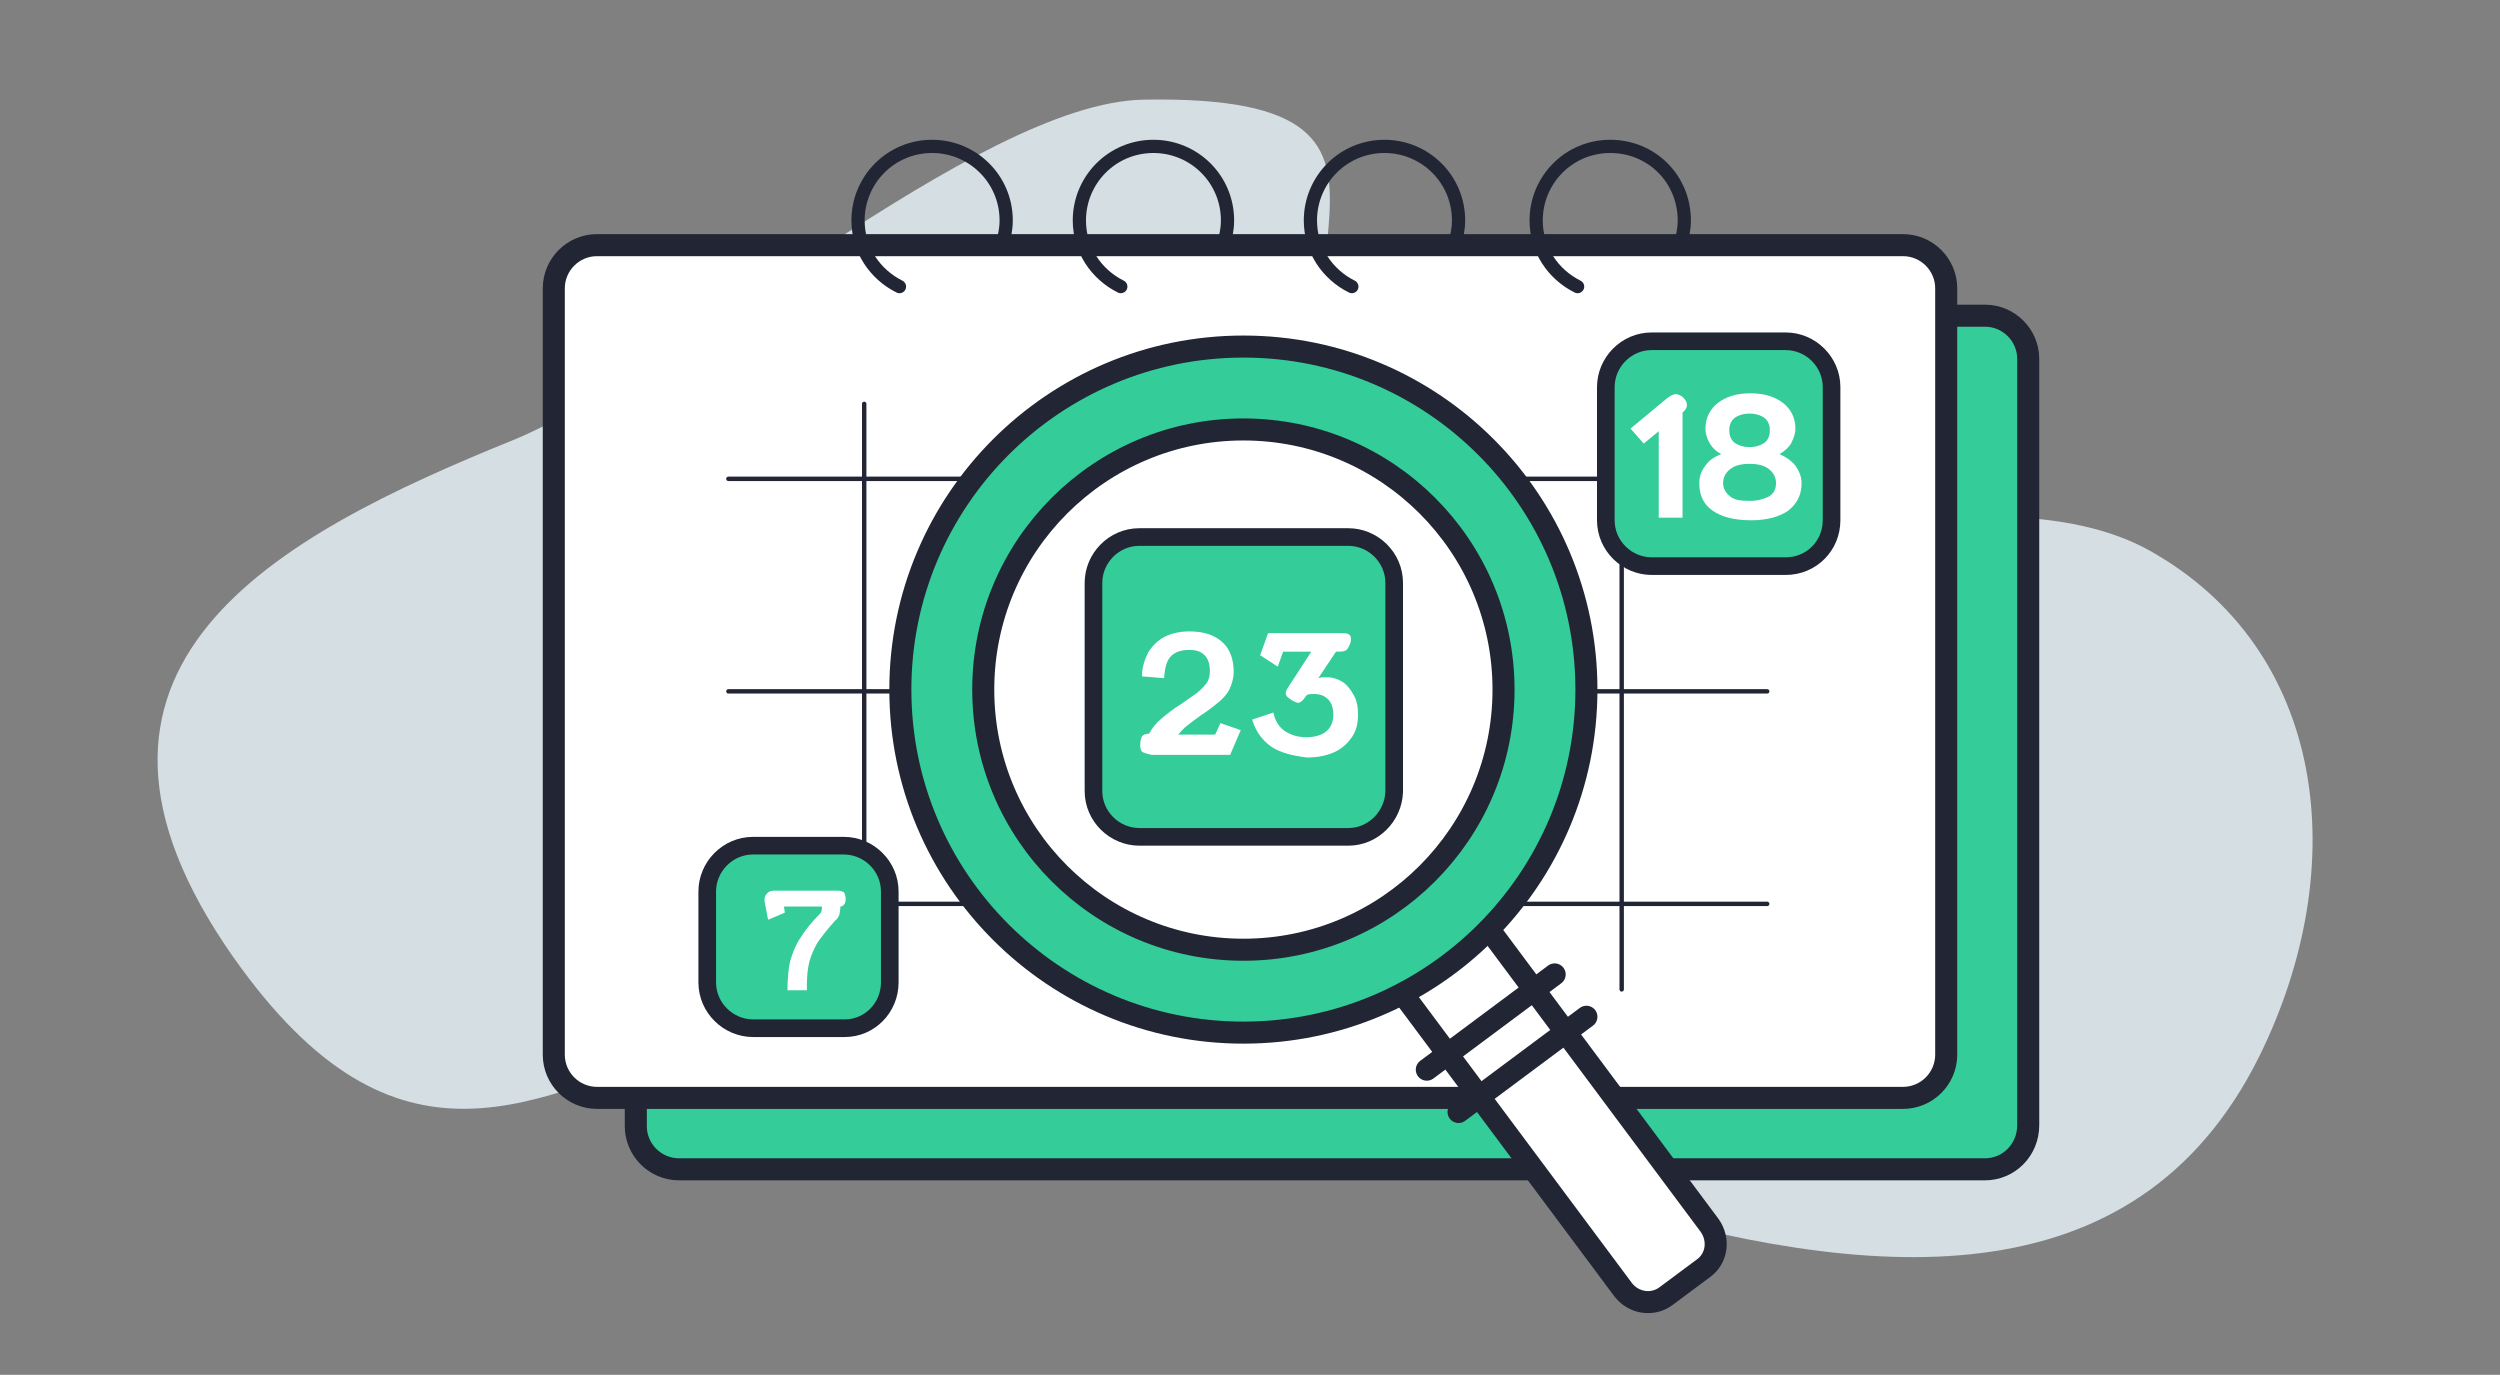 <?xml version="1.0" encoding="utf-8"?>
<!-- Generator: Adobe Illustrator 22.0.0, SVG Export Plug-In . SVG Version: 6.00 Build 0)  -->
<svg version="1.1" id="Layer_1" xmlns="http://www.w3.org/2000/svg" xmlns:xlink="http://www.w3.org/1999/xlink" x="0px" y="0px"
	 viewBox="0 0 283.5 155.9" style="enable-background:new 0 0 283.5 155.9;" xml:space="preserve">
<rect x="0" y="0" width="283.5" height="155.9" fill="#808080" stroke="none"/>
<style type="text/css">
	.st0{fill:#D4DEE3;}
	.st1{fill:#FFFFFF;}
	.st2{fill:#FFFFFF;stroke:#222634;stroke-width:3.159;stroke-linecap:round;stroke-linejoin:round;stroke-miterlimit:10;}
	.st3{fill:#4EBD93;}
	.st4{fill:#222634;}
	.st5{fill:#E6E6E5;}
	.st6{fill:#34CC98;}
	.st7{fill:none;stroke:#222634;stroke-width:1.731;stroke-miterlimit:10;}
	
		.st8{fill:#FFFFFF;stroke:#222634;stroke-width:1.731;stroke-linecap:round;stroke-linejoin:round;stroke-miterlimit:10;stroke-dasharray:1.731,3.463;}
	.st9{fill:#FFFFFF;stroke:#222634;stroke-width:2.123;stroke-linecap:round;stroke-miterlimit:10;}
	.st10{fill:none;stroke:#34CC98;stroke-width:3.184;stroke-linecap:round;stroke-miterlimit:10;}
	.st11{fill:none;stroke:#222634;stroke-width:1.838;stroke-linecap:round;stroke-miterlimit:10;}
	.st12{fill:none;stroke:#34CC98;stroke-width:2.123;stroke-linecap:round;stroke-linejoin:round;stroke-miterlimit:10;}
	.st13{fill:#34CC98;stroke:#222634;stroke-width:2.123;stroke-linecap:round;stroke-miterlimit:10;}
	.st14{fill:#EDEFF3;}
	.st15{fill:none;stroke:#222634;stroke-width:3.159;stroke-linecap:round;stroke-linejoin:round;stroke-miterlimit:10;}
	.st16{fill:none;stroke:#222634;stroke-width:0.641;stroke-miterlimit:10;}
	.st17{fill:none;stroke:#222634;stroke-width:2.564;stroke-miterlimit:10;}
	.st18{fill:#FFFFFF;stroke:#222634;stroke-width:3;stroke-linecap:round;stroke-linejoin:round;stroke-miterlimit:10;}
	.st19{fill:#222634;stroke:#222634;stroke-width:3;stroke-linecap:round;stroke-linejoin:round;stroke-miterlimit:10;}
	.st20{fill:#34CC98;stroke:#222634;stroke-width:3;stroke-linecap:round;stroke-linejoin:round;stroke-miterlimit:10;}
	.st21{fill:none;stroke:#222634;stroke-width:2.5;stroke-linecap:round;stroke-linejoin:round;stroke-miterlimit:10;}
	.st22{fill:none;stroke:#222634;stroke-linecap:round;stroke-linejoin:round;}
	.st23{fill:none;stroke:#222634;stroke-linecap:round;stroke-linejoin:round;stroke-dasharray:2.859,2.859;}
	.st24{fill:none;stroke:#222634;stroke-linecap:round;stroke-linejoin:round;stroke-dasharray:2.903,2.903;}
	.st25{fill:none;stroke:#222634;stroke-width:1.5;stroke-linecap:round;stroke-linejoin:round;stroke-miterlimit:10;}
	.st26{fill:#FFFFFF;stroke:#222634;stroke-width:2.5;stroke-linecap:round;stroke-linejoin:round;stroke-miterlimit:10;}
	.st27{fill:#34CC98;stroke:#222634;stroke-width:2.5;stroke-linecap:round;stroke-linejoin:round;stroke-miterlimit:10;}
	.st28{fill:none;stroke:#222634;stroke-width:0.75;stroke-linecap:round;stroke-linejoin:round;stroke-miterlimit:10;}
	.st29{fill:none;stroke:#222634;stroke-width:0.5;stroke-linecap:round;stroke-linejoin:round;stroke-miterlimit:10;}
	.st30{fill:#34CC98;stroke:#222634;stroke-width:2;stroke-linecap:round;stroke-linejoin:round;stroke-miterlimit:10;}
	.st31{fill:none;stroke:#34CC98;stroke-width:3;stroke-linecap:round;stroke-linejoin:round;stroke-miterlimit:10;}
	.st32{fill:none;stroke:#34CC98;stroke-width:2;stroke-miterlimit:10;}
	.st33{fill:none;stroke:#222634;stroke-width:1.731;stroke-linecap:round;stroke-linejoin:round;stroke-miterlimit:10;}
	.st34{fill:#FFFFFF;stroke:#222634;stroke-width:2.464;stroke-linecap:round;stroke-linejoin:round;stroke-miterlimit:10;}
	.st35{fill:#FFFFFF;stroke:#222634;stroke-width:2.5;stroke-miterlimit:10;}
	.st36{fill:#34CC98;stroke:#222634;stroke-width:2.5;stroke-miterlimit:10;}
</style>
<path class="st0" d="M243.7,62.4c-4.5-2.5-10.2-3.6-16.4-3.8c0.7,1.5,1,3.3,0.5,5.1c-1,3.7-5.1,6.5-8.8,5.2
	c-5-1.8-10.1-3.3-15.2-4.6c-2.2-0.5-3.8-2.2-4.6-4.2c-17.2,1.5-33.8,2.4-42.4-6.8c-19-20.2,11.9-42.7-27.1-42
	c-18.8,0.3-53.4,31.2-71.5,38.6C31.3,60.8,3.3,75.6,26.5,108.6c18.5,26.2,33.9,16.5,53.5,9c0.5-1.7,0.9-3.4,1.4-5.1
	c7-3.4,14.7-5,22.6-4.7c11.6,0.5,21.7,6.2,31.4,12.2c2.1,1.3,4.2,0.8,5.6-0.5c13.2,5.4,25.8,12.5,40.3,16.8
	c30.3,9,60.8,11.9,74.9-16.5C266.9,98.1,263.8,73.6,243.7,62.4z"/>
<path class="st27" d="M225.1,132.6H77c-2.7,0-4.9-2.2-4.9-4.9V40.7c0-2.7,2.2-4.9,4.9-4.9h148.1c2.7,0,4.9,2.2,4.9,4.9v86.9
	C230,130.4,227.8,132.6,225.1,132.6z"/>
<path class="st26" d="M215.8,124.5H67.7c-2.7,0-4.9-2.2-4.9-4.9V32.7c0-2.7,2.2-4.9,4.9-4.9h148.1c2.7,0,4.9,2.2,4.9,4.9v86.9
	C220.7,122.3,218.5,124.5,215.8,124.5z"/>
<g>
	<line class="st29" x1="82.6" y1="54.3" x2="200.4" y2="54.3"/>
	<line class="st29" x1="82.6" y1="78.4" x2="200.4" y2="78.4"/>
	<line class="st29" x1="82.6" y1="102.5" x2="200.4" y2="102.5"/>
	<line class="st29" x1="98" y1="112.2" x2="98" y2="45.8"/>
	<line class="st29" x1="126.5" y1="112.2" x2="126.5" y2="45.8"/>
	<line class="st29" x1="155" y1="112.2" x2="155" y2="45.8"/>
	<line class="st29" x1="183.9" y1="112.2" x2="183.9" y2="45.8"/>
</g>
<path class="st25" d="M102,32.5c-2.8-1.4-4.7-4.2-4.7-7.5c0-4.6,3.7-8.4,8.4-8.4c4.6,0,8.4,3.7,8.4,8.4c0,1-0.2,1.9-0.5,2.8"/>
<path class="st25" d="M127.1,32.5c-2.8-1.4-4.7-4.2-4.7-7.5c0-4.6,3.7-8.4,8.4-8.4c4.6,0,8.4,3.7,8.4,8.4c0,1-0.2,1.9-0.5,2.8"/>
<path class="st25" d="M153.3,32.5c-2.8-1.4-4.7-4.2-4.7-7.5c0-4.6,3.7-8.4,8.4-8.4c4.6,0,8.4,3.7,8.4,8.4c0,1-0.2,1.9-0.5,2.8"/>
<path class="st25" d="M178.9,32.5c-2.8-1.4-4.7-4.2-4.7-7.5c0-4.6,3.7-8.4,8.4-8.4s8.4,3.7,8.4,8.4c0,1-0.2,1.9-0.5,2.8"/>
<g>
	<path class="st30" d="M95.8,116.6H85.4c-2.8,0-5.2-2.3-5.2-5.2v-10.3c0-2.8,2.3-5.2,5.2-5.2h10.3c2.8,0,5.2,2.3,5.2,5.2v10.3
		C100.9,114.3,98.6,116.6,95.8,116.6z"/>
	<g>
		<path class="st1" d="M89.6,109c0.3-1,0.6-1.8,1.2-2.7c0.5-0.8,1.2-1.7,2.2-2.7c0.2-0.2,0.2-0.4,0.2-0.8h-4.3l0.1,0.7l-1.9,0.8
			l-0.4-2.1c0-0.1,0-0.1,0-0.2c0-0.3,0.1-0.5,0.3-0.7c0.2-0.2,0.4-0.3,0.8-0.3H95c0.3,0,0.6,0.1,0.7,0.2c0.1,0.1,0.2,0.4,0.2,0.8
			c0,0.3-0.1,0.5-0.2,0.6c-0.1,0.1-0.2,0.2-0.4,0.2c0,0.4-0.1,0.7-0.1,0.9c-0.1,0.2-0.2,0.5-0.5,0.7c-0.9,1-1.5,1.8-2,2.5
			c-0.4,0.7-0.7,1.4-0.9,2.1c-0.2,0.7-0.3,1.7-0.3,2.8v0.5h-2.2C89.3,111,89.4,109.9,89.6,109z"/>
	</g>
</g>
<g>
	<path class="st30" d="M202.5,64.2h-15.2c-2.8,0-5.2-2.3-5.2-5.2V43.9c0-2.8,2.3-5.2,5.2-5.2h15.2c2.8,0,5.2,2.3,5.2,5.2V59
		C207.7,61.9,205.4,64.2,202.5,64.2z"/>
	<g>
		<path class="st1" d="M188.1,48.9l-1.7,1.4l-1.5-1.7l4.1-3.4c0.4-0.3,0.7-0.5,1-0.5c0.3,0,0.6,0.1,0.9,0.4s0.4,0.6,0.4,0.8
			c0,0.3-0.1,0.5-0.4,0.8l-0.1,0.1v11.9h-2.7V48.9z"/>
		<path class="st1" d="M194.2,57.9c-1-0.7-1.5-1.7-1.5-3.1c0-0.7,0.2-1.4,0.7-2c0.4-0.6,1-1,1.8-1.3c-0.6-0.3-1-0.7-1.3-1.2
			s-0.5-1.1-0.5-1.7c0-1.2,0.5-2.2,1.4-2.9c0.9-0.7,2.1-1.1,3.7-1.1c1.6,0,2.8,0.4,3.7,1.1c0.9,0.7,1.4,1.7,1.4,2.9
			c0,0.6-0.2,1.1-0.5,1.7c-0.3,0.5-0.8,0.9-1.3,1.2c0.7,0.3,1.3,0.7,1.8,1.3c0.4,0.6,0.7,1.2,0.7,2c0,1.3-0.5,2.3-1.5,3.1
			c-1,0.7-2.4,1.1-4.2,1.1C196.6,59,195.2,58.6,194.2,57.9z M200.6,56.3c0.5-0.3,0.8-0.8,0.8-1.5c0-0.7-0.3-1.2-0.8-1.6
			c-0.5-0.4-1.2-0.6-2.2-0.6c-1,0-1.7,0.2-2.2,0.6s-0.8,0.9-0.8,1.6c0,0.6,0.3,1.1,0.8,1.5c0.5,0.4,1.2,0.5,2.2,0.5
			C199.3,56.8,200,56.6,200.6,56.3z M200.1,50.2c0.4-0.3,0.6-0.8,0.6-1.4c0-0.6-0.2-1.1-0.6-1.4c-0.4-0.3-1-0.5-1.7-0.5
			c-0.7,0-1.3,0.2-1.7,0.5c-0.4,0.3-0.6,0.8-0.6,1.4c0,0.6,0.2,1.1,0.6,1.4c0.4,0.3,1,0.5,1.7,0.5C199.1,50.7,199.7,50.5,200.1,50.2
			z"/>
	</g>
</g>
<g>
	<path class="st35" d="M193.2,143.8l-4.3,3.2c-1.5,1.1-3.6,0.8-4.8-0.7l-26.6-35.7c-1.1-1.5-0.8-3.6,0.7-4.8l4.3-3.2
		c1.5-1.1,3.6-0.8,4.8,0.7l26.6,35.7C195,140.6,194.7,142.7,193.2,143.8z"/>
	<circle class="st36" cx="141" cy="78.2" r="38.9"/>
	<line class="st21" x1="161.8" y1="121.3" x2="176.3" y2="110.5"/>
	<line class="st21" x1="165.4" y1="126.1" x2="179.9" y2="115.3"/>
	<circle class="st35" cx="141" cy="78.2" r="29.5"/>
</g>
<g>
	<path class="st30" d="M152.9,94.9h-23.7c-2.8,0-5.2-2.3-5.2-5.2V66.1c0-2.8,2.3-5.2,5.2-5.2h23.7c2.8,0,5.2,2.3,5.2,5.2v23.7
		C158,92.6,155.7,94.9,152.9,94.9z"/>
	<g>
		<path class="st1" d="M129.6,85.3c-0.2-0.1-0.3-0.4-0.3-0.7c0-0.6,0.1-0.9,0.2-1.1c0.2-0.2,0.4-0.3,0.8-0.3
			c0.4-0.7,0.8-1.2,1.4-1.7c0.6-0.5,1.3-1.1,2.3-1.7c0.7-0.5,1.3-0.9,1.7-1.2c0.4-0.3,0.8-0.7,1.1-1.1c0.3-0.4,0.4-0.9,0.4-1.4
			c0-0.8-0.2-1.4-0.6-1.8c-0.4-0.4-0.9-0.6-1.7-0.6c-0.9,0-1.6,0.2-2.1,0.7c-0.5,0.5-0.7,1.3-0.8,2.5l-2.5-0.2c0-1,0.3-1.9,0.7-2.7
			c0.5-0.8,1.1-1.4,1.9-1.8c0.8-0.4,1.7-0.6,2.8-0.6c1.6,0,2.8,0.4,3.7,1.2c0.9,0.8,1.3,2,1.3,3.4c0,0.7-0.2,1.4-0.5,2
			s-0.8,1.1-1.3,1.5c-0.5,0.4-1.1,0.9-1.9,1.4c-0.7,0.5-1.2,0.9-1.6,1.2s-0.7,0.7-1,1h4.2l0.6-1.3l2.3,0.8l-1.2,2.8h-8.9
			C130.1,85.5,129.8,85.4,129.6,85.3z"/>
		<path class="st1" d="M144.2,84.7c-1-0.7-1.8-1.7-2.2-3.1l2.4-0.8c0.2,1,0.7,1.7,1.3,2.1c0.6,0.4,1.4,0.7,2.4,0.7
			c2,0,3.1-0.9,3.1-2.6c0-0.7-0.2-1.3-0.6-1.7c-0.4-0.4-0.9-0.6-1.6-0.6c-0.3,0-0.5,0-0.8,0.1l-0.3,0.4c-0.2,0.3-0.5,0.5-0.7,0.5
			c-0.2,0-0.6-0.2-1-0.5c-0.3-0.2-0.4-0.4-0.4-0.6c0-0.2,0.1-0.4,0.3-0.7l2.6-4h-3.2l-0.6,1.7l-2-1.3l0.9-2.5h8.3
			c0.4,0,0.6,0,0.8,0.1s0.3,0.3,0.3,0.5c0,0.1,0,0.3-0.1,0.6c-0.1,0.3-0.3,0.6-0.4,0.7s-0.4,0.2-0.8,0.2h-0.4l-2,3
			c0.3-0.1,0.6-0.1,1-0.1c0.6,0,1.2,0.2,1.7,0.5c0.5,0.3,0.9,0.8,1.3,1.5s0.5,1.4,0.5,2.3c0,0.9-0.2,1.8-0.7,2.5
			c-0.5,0.7-1.1,1.3-2,1.7c-0.9,0.4-1.9,0.6-3.1,0.6C146.6,85.7,145.3,85.4,144.2,84.7z"/>
	</g>
</g>
</svg>
